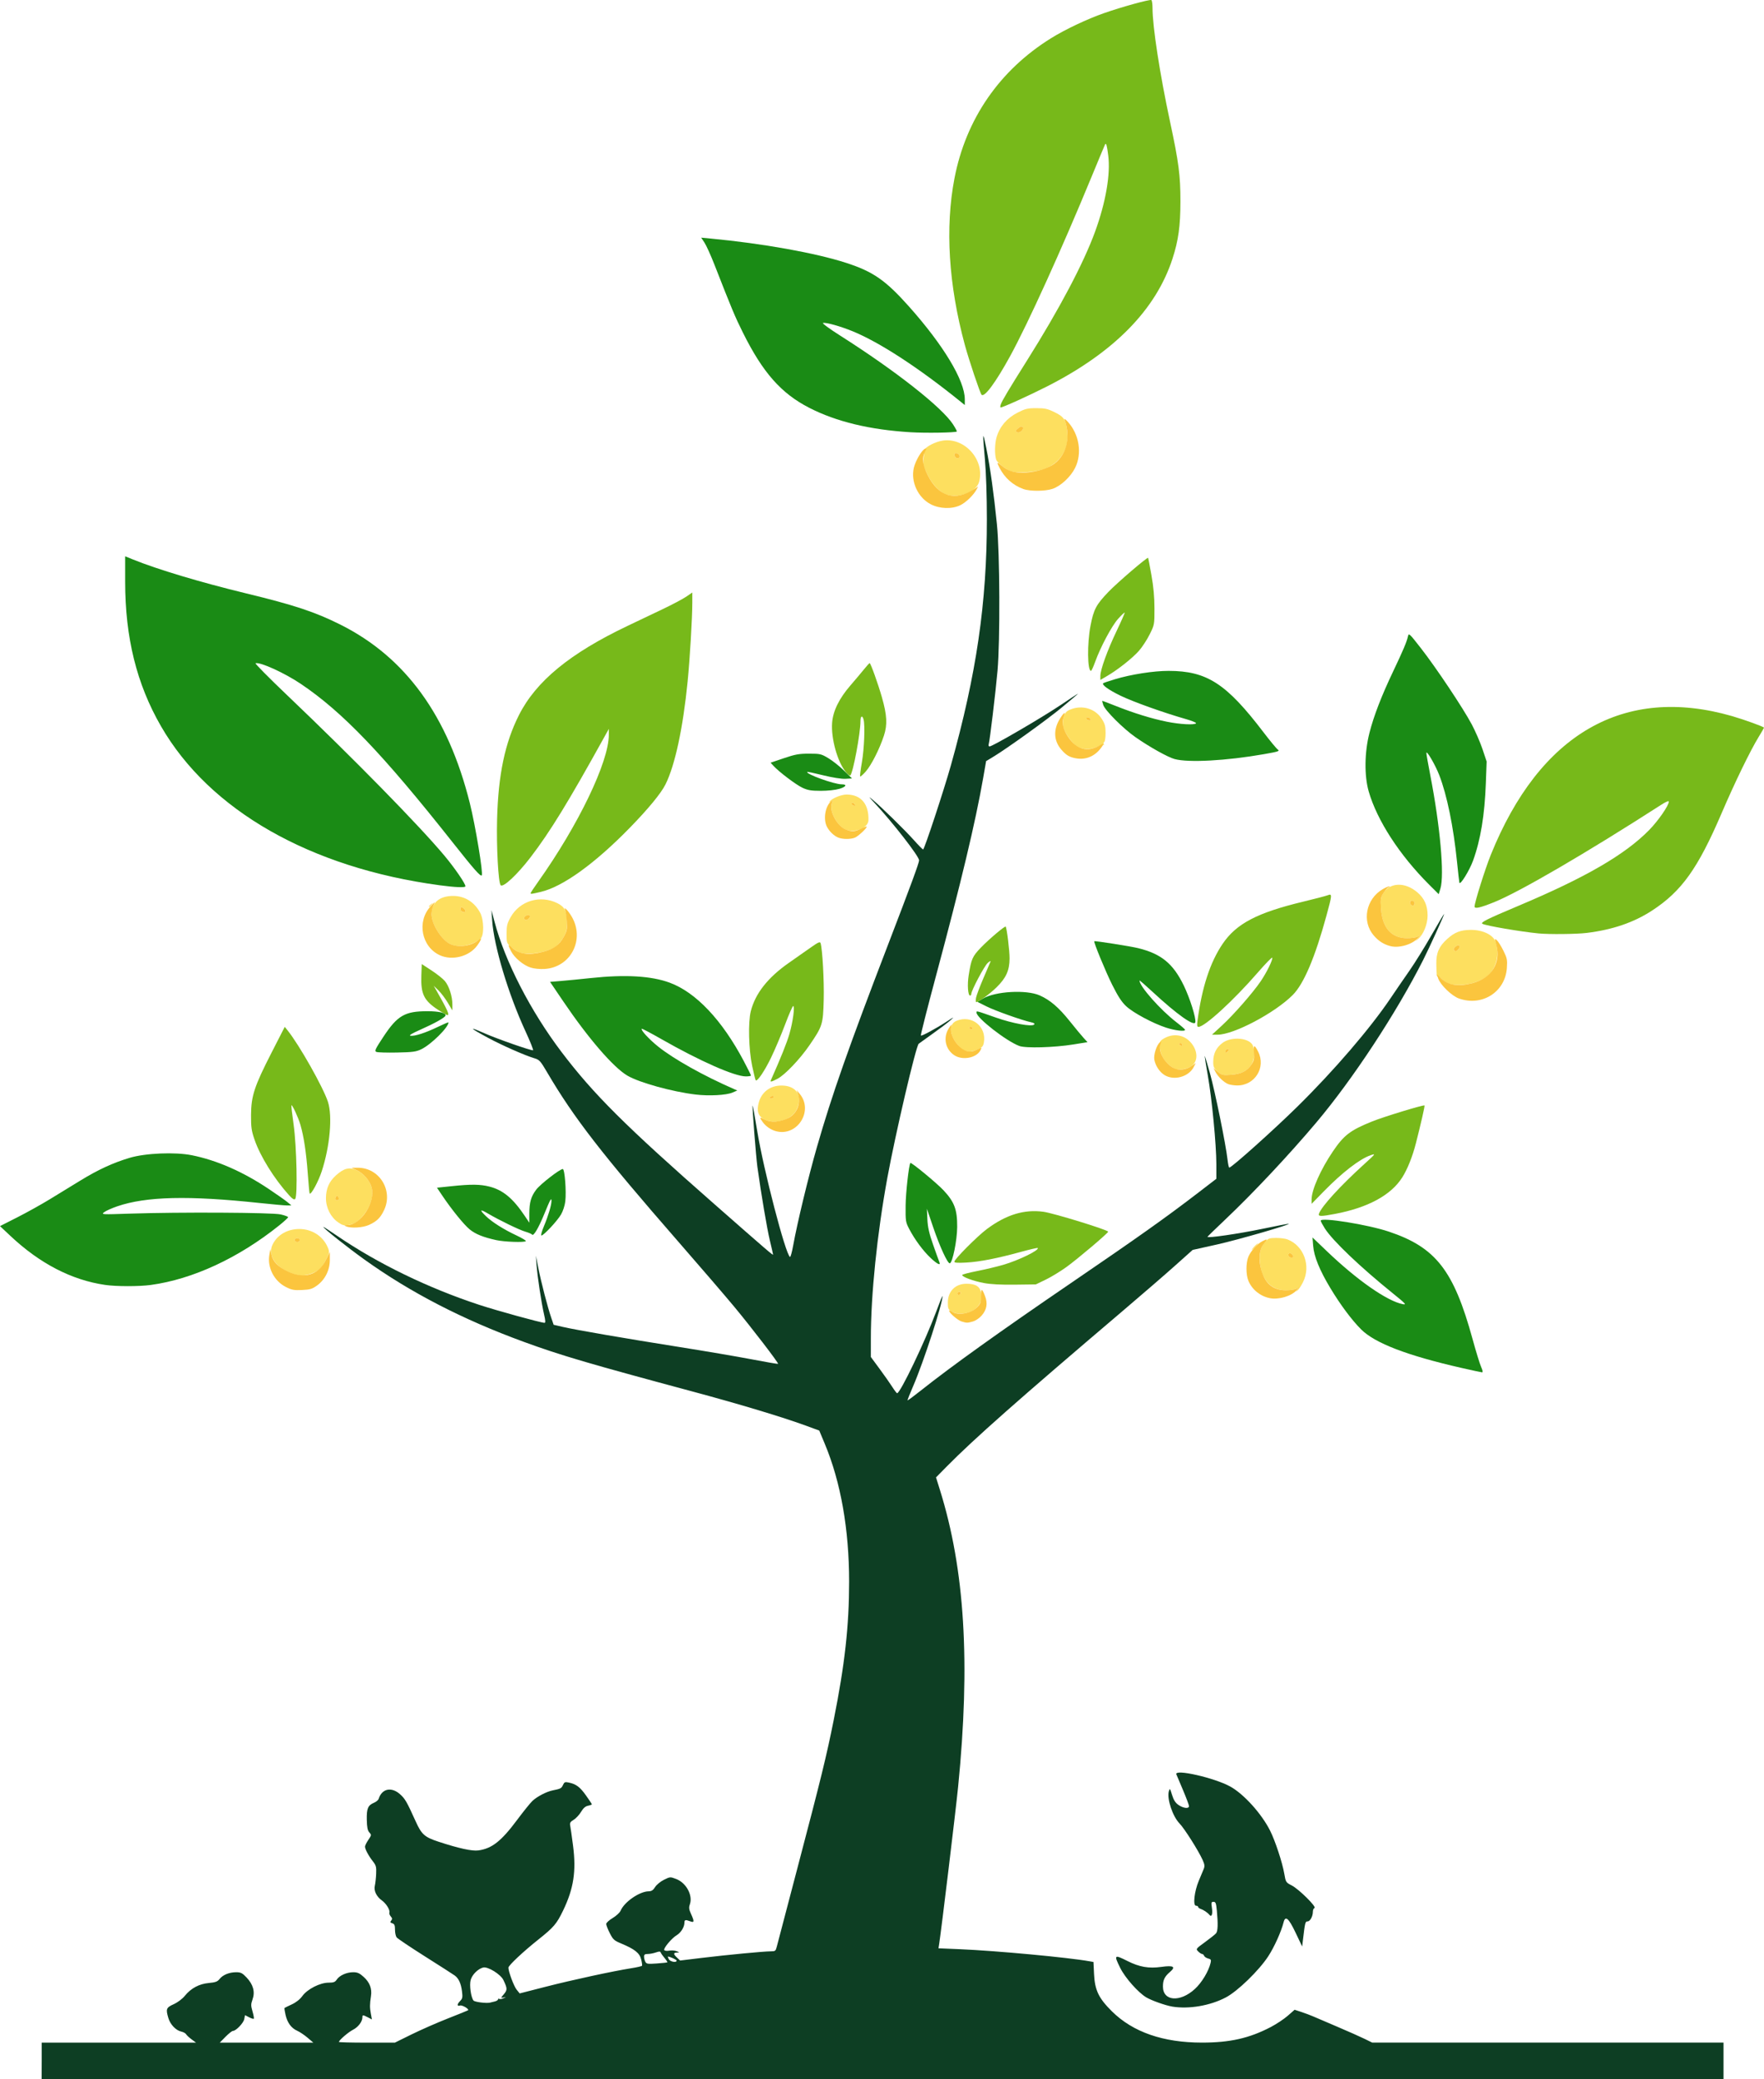 <?xml version="1.0" encoding="UTF-8" standalone="no"?>
<!-- Created with Inkscape (http://www.inkscape.org/) -->
<svg xmlns:inkscape="http://www.inkscape.org/namespaces/inkscape" xmlns:sodipodi="http://sodipodi.sourceforge.net/DTD/sodipodi-0.dtd" xmlns="http://www.w3.org/2000/svg" xmlns:svg="http://www.w3.org/2000/svg" width="357.977mm" height="421.874mm" viewBox="0 0 357.977 421.874" version="1.1" id="svg1" xml:space="preserve" inkscape:version="1.3 (0e150ed6c4, 2023-07-21)" sodipodi:docname="logo_paideia.svg">
  <defs id="defs1"></defs>
  <g inkscape:label="Calque 1" inkscape:groupmode="layer" id="layer1" transform="translate(97.791,411.212)">
    <g id="g35" transform="translate(1109.246,-62.706)">
      <path style="fill:#1a8b15" d="m -910.443,-70.946 c -11.065,-2.523 -17.563,-5.018 -20.378,-7.822 -1.889,-1.882 -4.21,-4.998 -6.249,-8.389 -2.176,-3.618 -3.307,-6.398 -3.479,-8.545 l -0.137,-1.72 2.904,2.778 c 6.175,5.908 12.253,10.148 15.425,10.76 0.812,0.157 0.584,-0.091 -1.984,-2.164 -6.676,-5.386 -12.276,-10.728 -13.848,-13.212 -0.455,-0.72 -0.828,-1.421 -0.828,-1.559 0,-0.749 9.526,0.777 13.817,2.213 9.537,3.191 13.179,7.865 17.003,21.822 0.678,2.474 1.455,5.004 1.728,5.622 0.336,0.763 0.394,1.119 0.179,1.107 -0.174,-0.009 -2.042,-0.411 -4.152,-0.892 z m -275.276,-16.846 c -6.784,-0.989 -13.243,-4.333 -19.205,-9.942 l -2.112,-1.987 3.504,-1.778 c 1.927,-0.978 4.903,-2.633 6.613,-3.679 1.71,-1.045 4.508,-2.757 6.218,-3.804 3.591,-2.199 6.617,-3.592 9.988,-4.598 3.198,-0.954 9.209,-1.204 12.598,-0.524 5.101,1.024 10.389,3.345 15.651,6.869 1.634,1.094 3.329,2.287 3.765,2.651 l 0.794,0.661 -0.84,0.01 c -0.462,0.005 -3.022,-0.224 -5.689,-0.508 -14.334,-1.531 -22.955,-1.326 -28.812,0.683 -1.102,0.378 -2.292,0.911 -2.646,1.184 -0.632,0.489 -0.549,0.494 5.178,0.301 9.982,-0.335 28.886,-0.238 30.625,0.158 0.837,0.19 1.521,0.443 1.521,0.562 0,0.119 -0.804,0.861 -1.786,1.649 -8.263,6.632 -17.541,10.937 -26.081,12.102 -2.39,0.326 -7.013,0.321 -9.285,-0.01 z m 167.547,-5.462 c -1.521,-1.422 -3.234,-3.736 -4.356,-5.887 -0.725,-1.389 -0.758,-1.606 -0.728,-4.762 0.025,-2.611 0.668,-8.328 0.972,-8.632 0.182,-0.182 5.361,4.09 6.725,5.549 2.212,2.364 2.792,3.926 2.768,7.448 -0.018,2.716 -0.945,7.27 -1.498,7.364 -0.443,0.076 -2.036,-3.38 -3.373,-7.317 l -1.274,-3.751 0.095,2.117 c 0.073,1.618 0.345,2.833 1.158,5.159 0.585,1.673 1.153,3.251 1.263,3.506 0.359,0.832 -0.365,0.504 -1.753,-0.794 z m -88.194,-3.634 c -2.638,-0.583 -4.176,-1.205 -5.356,-2.166 -1.158,-0.942 -3.664,-4.032 -5.559,-6.854 l -1.079,-1.607 2.984,-0.311 c 3.977,-0.415 5.806,-0.392 7.698,0.095 2.719,0.699 4.741,2.379 7.109,5.905 l 0.951,1.416 v -1.813 c 0,-2.327 0.342,-3.511 1.409,-4.915 0.845,-1.111 4.777,-4.159 5.378,-4.169 0.396,-0.007 0.75,4.535 0.512,6.562 -0.101,0.859 -0.469,1.989 -0.87,2.673 -0.771,1.315 -3.514,4.254 -3.971,4.254 -0.166,0 0.058,-0.831 0.516,-1.918 0.856,-2.031 1.514,-4.229 1.519,-5.071 0.01,-0.806 -0.236,-0.375 -1.439,2.577 -1.169,2.868 -2.213,4.635 -2.496,4.226 -0.09,-0.13 -0.698,-0.392 -1.352,-0.584 -1.256,-0.367 -5.314,-2.336 -7.624,-3.698 -1.622,-0.956 -1.754,-0.767 -0.382,0.551 1.274,1.223 3.583,2.679 6.201,3.909 1.139,0.536 1.991,1.054 1.893,1.152 -0.301,0.301 -4.363,0.157 -6.043,-0.214 z m 40.481,-29.532 c -4.773,-0.577 -11.377,-2.404 -13.81,-3.821 -2.84,-1.653 -7.918,-7.526 -13.03,-15.07 l -2.689,-3.969 2.197,-0.179 c 1.208,-0.098 3.95,-0.366 6.092,-0.595 6.998,-0.748 12.273,-0.437 16.003,0.943 5.319,1.969 10.611,7.568 15.013,15.886 0.808,1.527 1.469,2.855 1.469,2.951 0,0.097 -0.467,0.176 -1.037,0.176 -2.283,0 -9.344,-3.116 -17.113,-7.551 -2.148,-1.227 -3.956,-2.18 -4.017,-2.119 -0.25,0.25 1.467,2.117 3.311,3.6 3.155,2.538 9.254,5.956 15.417,8.64 l 0.661,0.288 -0.977,0.421 c -1.252,0.539 -4.778,0.727 -7.489,0.399 z m -64.769,-8.648 c -0.418,-0.18 -0.25,-0.544 1.404,-3.049 2.869,-4.344 4.358,-5.209 8.965,-5.209 2.361,0 3.832,0.362 3.653,0.899 -0.137,0.411 -2.195,1.562 -5.105,2.854 -1.747,0.776 -2.389,1.169 -2,1.227 0.848,0.126 3.066,-0.591 5.531,-1.785 1.201,-0.582 2.183,-0.997 2.183,-0.922 0,1.001 -3.522,4.481 -5.509,5.442 -1.055,0.511 -1.732,0.603 -4.934,0.67 -2.042,0.043 -3.925,-0.013 -4.186,-0.126 z m 130.465,-1.206 c -2.647,-0.991 -8.679,-5.69 -8.679,-6.763 0,-0.398 -0.22,-0.454 3.983,1.019 3.338,1.17 7.222,1.88 7.695,1.407 0.198,-0.198 0.019,-0.337 -0.606,-0.473 -1.851,-0.402 -7.311,-2.344 -9.06,-3.223 l -1.824,-0.916 1.095,-0.653 c 2.514,-1.499 8.823,-1.858 11.54,-0.656 2.108,0.932 3.873,2.446 6.098,5.229 1.147,1.434 2.426,2.978 2.844,3.432 l 0.759,0.824 -2.861,0.464 c -3.883,0.63 -9.69,0.794 -10.984,0.31 z m 29.818,-3.709 c -2.69,-0.874 -6.688,-3.015 -8.123,-4.351 -0.918,-0.855 -1.665,-2.001 -2.851,-4.375 -1.337,-2.676 -3.792,-8.646 -3.625,-8.814 0.119,-0.119 7.373,1.024 8.911,1.403 4.685,1.156 7.089,3.126 9.251,7.582 1.248,2.573 2.524,6.633 2.343,7.458 -0.2,0.911 -3.763,-1.619 -8.618,-6.121 -1.492,-1.383 -2.712,-2.442 -2.712,-2.352 0,1.171 4.267,5.989 7.507,8.475 0.948,0.728 1.73,1.412 1.739,1.521 0.03,0.391 -2.003,0.164 -3.821,-0.427 z m 53.34,-29.041 c -5.997,-5.99 -10.56,-13.028 -12.245,-18.885 -0.921,-3.202 -0.862,-7.956 0.15,-11.906 0.887,-3.464 2.439,-7.486 4.816,-12.48 1.998,-4.198 2.754,-5.984 2.994,-7.074 0.164,-0.744 0.246,-0.669 2.627,2.381 3.088,3.956 8.554,12.145 10.316,15.453 0.736,1.382 1.719,3.645 2.183,5.027 l 0.844,2.514 -0.161,4.366 c -0.239,6.513 -1.068,11.536 -2.595,15.743 -0.727,2.001 -2.61,5.051 -2.773,4.492 -0.042,-0.142 -0.26,-2.064 -0.485,-4.271 -0.726,-7.12 -2.033,-13.498 -3.596,-17.55 -0.802,-2.081 -2.613,-5.188 -2.621,-4.498 -0.003,0.218 0.354,2.242 0.792,4.498 2,10.29 2.894,20.257 2.061,22.986 l -0.353,1.158 z m -200.845,0.133 c -26.218,-3.534 -46.646,-15.197 -56.484,-32.247 -4.946,-8.571 -7.28,-17.987 -7.28,-29.364 v -5.127 l 1.537,0.624 c 5.001,2.032 13.746,4.653 23.051,6.909 9.735,2.36 13.962,3.761 19.093,6.329 13.229,6.621 21.849,18.513 26.268,36.24 1.145,4.592 2.749,14.306 2.417,14.637 -0.267,0.267 -1.56,-1.199 -5.909,-6.7 -14.204,-17.963 -22.353,-26.467 -30.814,-32.159 -3.302,-2.222 -8.269,-4.482 -9.181,-4.178 -0.157,0.052 2.665,2.907 6.271,6.345 13.629,12.991 26.881,26.506 32.068,32.706 2.067,2.47 4.254,5.657 4.254,6.199 0,0.307 -2.054,0.224 -5.292,-0.212 z m 73.686,-19.773 c -1.313,-0.613 -4.752,-3.211 -5.88,-4.443 l -0.589,-0.643 2.705,-0.916 c 2.297,-0.778 3.066,-0.916 5.097,-0.916 2.262,0 2.475,0.05 3.937,0.926 0.85,0.509 2.274,1.64 3.165,2.514 l 1.619,1.587 -1.323,0.073 c -0.802,0.044 -2.573,-0.234 -4.497,-0.707 -1.746,-0.429 -3.21,-0.743 -3.255,-0.698 -0.407,0.407 5.439,2.523 6.972,2.523 1.172,0 0.922,0.506 -0.451,0.913 -0.806,0.239 -2.375,0.408 -3.778,0.407 -1.956,-0.002 -2.644,-0.117 -3.722,-0.62 z m 75.538,-5.82 c -1.377,-0.372 -5.071,-2.433 -7.937,-4.429 -2.469,-1.72 -6.159,-5.397 -6.555,-6.533 -0.163,-0.469 -0.246,-0.852 -0.184,-0.852 0.062,0 1.276,0.462 2.698,1.027 3.672,1.459 7.257,2.568 10.331,3.194 2.711,0.553 5.741,0.716 5.984,0.322 0.074,-0.12 -0.841,-0.497 -2.035,-0.838 -4.515,-1.287 -10.733,-3.51 -13.283,-4.748 -2.428,-1.179 -3.854,-2.204 -3.525,-2.533 0.072,-0.072 1.133,-0.434 2.358,-0.803 3.299,-0.995 7.872,-1.708 10.917,-1.703 7.774,0.013 11.71,2.56 19.254,12.458 1.323,1.736 2.632,3.316 2.908,3.509 0.442,0.309 0.096,0.423 -2.873,0.942 -7.614,1.331 -15.238,1.747 -18.059,0.986 z m -53.617,-66.319 c -8.246,-0.499 -15.065,-2.144 -20.553,-4.961 -5.7,-2.925 -9.426,-7.152 -13.467,-15.279 -1.596,-3.209 -2.227,-4.716 -5.762,-13.758 -0.74,-1.892 -1.647,-3.899 -2.017,-4.461 l -0.672,-1.021 1.941,0.183 c 10.518,0.991 21.251,2.917 27.474,4.93 5.478,1.772 7.999,3.523 12.758,8.862 7.01,7.864 11.319,15.029 11.319,18.82 v 1.168 l -0.86,-0.696 c -8.467,-6.854 -16.452,-12.056 -21.938,-14.292 -2.469,-1.006 -5.299,-1.799 -5.964,-1.67 -0.249,0.048 1.216,1.132 3.442,2.546 11.316,7.19 20.728,14.597 22.95,18.06 0.468,0.729 0.806,1.368 0.751,1.419 -0.261,0.242 -6.295,0.339 -9.4,0.151 z" id="path37" sodipodi:nodetypes="sssscsssssssssscsccsssscsccsscssscsccccccccsscccscccsscssscscccssccccscscsccssccssscssscsscssscscssssssssssssscsssscsssssssssssssssssssssscssssscsscsccscsscsccscssscsscssscccscsscssssssssssssssssssssssscsssscsssssss"></path>
      <path style="fill:#fddf5f" d="m -1013.962,-82.408 c -0.638,-0.395 -0.727,-0.615 -0.726,-1.779 0,-2.309 1.508,-3.836 3.782,-3.84 1.859,-0.003 2.743,0.545 2.961,1.833 0.221,1.311 0,2.061 -0.872,2.995 -1.163,1.242 -3.77,1.642 -5.145,0.79 z m 1.852,-3.923 c -0.252,-0.252 -0.758,0.156 -0.57,0.46 0.112,0.181 0.26,0.176 0.45,-0.014 0.156,-0.156 0.21,-0.357 0.12,-0.446 z m 68.329,-0.484 c 0.373,-0.476 0.363,-0.488 -0.181,-0.198 -0.318,0.169 -1.277,0.308 -2.131,0.308 -3.037,0 -4.954,-2.114 -5.292,-5.834 -0.156,-1.72 0.195,-2.974 1.129,-4.035 0.571,-0.649 0.843,-0.742 2.175,-0.748 0.837,-0.003 1.879,0.13 2.315,0.297 3.313,1.265 4.808,5.358 3.163,8.659 -0.371,0.744 -0.877,1.512 -1.124,1.706 -0.413,0.324 -0.418,0.311 -0.053,-0.154 z m -0.794,-6.737 c 0,-0.128 -0.168,-0.372 -0.373,-0.542 -0.415,-0.344 -0.839,0.047 -0.553,0.51 0.202,0.326 0.926,0.351 0.926,0.032 z m -202.305,3.697 c -3.846,-0.971 -6.019,-3.735 -4.831,-6.143 0.971,-1.969 3.016,-3.146 5.449,-3.136 2.553,0.01 4.796,1.47 5.742,3.738 0.389,0.932 0.374,1.022 -0.405,2.581 -0.605,1.211 -1.084,1.778 -1.911,2.262 -1.25,0.733 -2.83,1.005 -4.045,0.699 z m 0.693,-7.036 c 0,-0.22 -0.235,-0.397 -0.529,-0.397 -0.294,0 -0.529,0.176 -0.529,0.397 0,0.22 0.235,0.397 0.529,0.397 0.294,0 0.529,-0.176 0.529,-0.397 z m 193.675,1.323 c 0.342,-0.364 0.681,-0.661 0.754,-0.661 0.073,0 -0.147,0.298 -0.489,0.661 -0.342,0.364 -0.681,0.661 -0.754,0.661 -0.073,0 0.147,-0.298 0.489,-0.661 z m -185.902,-4.915 c -1.519,-1.052 -2.483,-2.964 -2.475,-4.91 0.01,-1.939 0.634,-3.366 2.035,-4.629 1.575,-1.42 2.681,-1.713 4.1,-1.085 1.437,0.636 2.747,2.116 3.13,3.538 0.479,1.78 -0.245,4.034 -1.903,5.922 -0.969,1.104 -1.599,1.478 -2.89,1.716 -0.774,0.143 -1.139,0.042 -1.996,-0.552 z m 0.114,-4.941 c -0.107,-0.558 -0.577,-0.523 -0.697,0.052 -0.05,0.24 0.096,0.411 0.35,0.411 0.273,0 0.402,-0.173 0.346,-0.463 z m 86.397,-15.94 c -1.277,-0.651 -1.625,-1.682 -1.155,-3.425 0.577,-2.144 2.329,-3.456 4.617,-3.456 3.074,0 4.395,2.138 3.044,4.928 -0.988,2.041 -4.351,3.051 -6.506,1.953 z m 1.891,-4.499 c 0.09,-0.146 -0.015,-0.265 -0.233,-0.265 -0.218,0 -0.47,0.119 -0.56,0.265 -0.09,0.146 0.015,0.265 0.233,0.265 0.218,0 0.47,-0.119 0.56,-0.265 z m 90.065,-5.238 c -0.798,-0.713 -0.898,-0.951 -0.879,-2.083 0.026,-1.579 0.614,-2.749 1.857,-3.697 1.833,-1.398 5.576,-1.053 6.194,0.571 0.458,1.206 0.313,2.886 -0.333,3.845 -0.876,1.3 -2.081,1.893 -4.147,2.041 -1.703,0.122 -1.833,0.089 -2.691,-0.677 z m 2.142,-4.155 c 0.27,-0.325 0.252,-0.397 -0.1,-0.397 -0.236,0 -0.429,0.179 -0.429,0.397 0,0.218 0.045,0.397 0.1,0.397 0.055,0 0.248,-0.179 0.429,-0.397 z m -10.98,3.544 c -1.74,-1.01 -2.773,-2.575 -2.878,-4.361 -0.063,-1.069 0.008,-1.229 0.743,-1.675 1.846,-1.12 3.987,-0.877 5.395,0.612 1.592,1.683 1.713,3.926 0.268,4.955 -0.933,0.664 -2.77,0.909 -3.527,0.469 z m 1.596,-4.986 c -0.097,-0.158 -0.301,-0.21 -0.452,-0.117 -0.178,0.11 -0.151,0.246 0.077,0.387 0.425,0.262 0.618,0.123 0.375,-0.27 z m -44.222,1.315 c -0.79,-0.319 -2.187,-2.092 -2.478,-3.146 -0.396,-1.431 -0.066,-2.419 0.949,-2.843 3.101,-1.296 6.173,1.168 5.557,4.456 -0.132,0.701 -0.372,0.964 -1.224,1.332 -1.147,0.497 -1.931,0.553 -2.804,0.2 z m 1.748,-4.504 c 0,-0.146 -0.186,-0.265 -0.412,-0.265 -0.227,0 -0.339,0.119 -0.249,0.265 0.09,0.146 0.276,0.265 0.412,0.265 0.137,0 0.249,-0.119 0.249,-0.265 z m 96.733,-9.006 c -0.421,-0.126 -1.084,-0.534 -1.474,-0.907 -0.389,-0.373 -0.769,-0.617 -0.843,-0.542 -0.201,0.201 -0.29,-0.564 -0.311,-2.642 -0.022,-2.216 0.545,-3.498 2.213,-5.005 1.509,-1.363 2.713,-1.828 4.771,-1.84 2.431,-0.015 4.563,1.01 5.045,2.425 0.918,2.697 0.054,5.772 -2.024,7.202 -1.929,1.327 -5.312,1.928 -7.376,1.31 z m 1.938,-7.099 c 0.146,-0.272 0.194,-0.565 0.107,-0.652 -0.255,-0.255 -1.147,0.336 -1.147,0.759 0,0.554 0.726,0.479 1.04,-0.107 z m -190.779,0.681 c -0.382,-0.175 -1.093,-0.661 -1.58,-1.079 -0.851,-0.73 -0.885,-0.834 -0.885,-2.653 0,-1.619 0.117,-2.103 0.809,-3.341 1.875,-3.357 6.019,-4.597 9.524,-2.849 1.48,0.738 1.906,1.631 1.933,4.047 0.014,1.294 -0.127,1.839 -0.763,2.948 -0.429,0.748 -1.179,1.607 -1.666,1.908 -1.903,1.176 -5.841,1.72 -7.371,1.018 z m 2.13,-6.91 c 0.189,-0.228 0.211,-0.434 0.056,-0.53 -0.38,-0.235 -1.095,0.114 -1.095,0.535 0,0.478 0.641,0.475 1.039,-0.005 z m -15.993,5.296 c -1.713,-0.746 -3.824,-4.075 -3.829,-6.038 -0.01,-2.408 1.646,-3.792 4.479,-3.752 2.302,0.033 4.247,1.264 5.39,3.412 0.793,1.491 0.823,4.681 0.05,5.286 -1.83,1.432 -4.295,1.874 -6.09,1.092 z m 3.048,-6.743 c 0,-0.334 -0.777,-0.931 -0.965,-0.743 -0.271,0.271 0.133,0.975 0.56,0.975 0.223,0 0.405,-0.104 0.405,-0.232 z m 193.278,5.552 0.529,-0.634 -0.578,0.303 c -0.318,0.167 -1.277,0.303 -2.131,0.303 -3.214,0 -5.078,-2.148 -5.308,-6.114 -0.103,-1.782 -0.042,-2.176 0.469,-3.002 1.381,-2.234 4.434,-2.315 6.925,-0.183 1.429,1.223 2.066,2.661 2.073,4.683 0.006,1.763 -0.837,3.864 -1.918,4.779 l -0.589,0.499 z m -0.661,-7.023 c 0,-0.461 -0.434,-0.767 -0.782,-0.552 -0.352,0.218 -0.035,0.933 0.414,0.933 0.203,0 0.369,-0.172 0.369,-0.381 z m -200.025,0.546 c 0,-0.055 0.208,-0.263 0.463,-0.463 0.42,-0.329 0.429,-0.32 0.1,0.1 -0.346,0.441 -0.563,0.581 -0.563,0.363 z m 84.484,-15.62 c -1.722,-0.777 -3.288,-3.842 -2.723,-5.328 0.254,-0.669 0.24,-0.697 -0.18,-0.357 -0.309,0.251 -0.391,0.262 -0.255,0.036 0.369,-0.614 2.334,-1.429 3.439,-1.428 2.921,0.004 4.544,1.928 4.428,5.246 -0.054,1.552 -2.887,2.653 -4.71,1.83 z m 1.823,-5.235 c -0.17,-0.17 -0.397,-0.221 -0.504,-0.114 -0.107,0.107 -0.024,0.301 0.186,0.431 0.494,0.305 0.717,0.082 0.318,-0.318 z m 45.164,-11.662 c -1.124,-0.753 -2.545,-2.836 -2.776,-4.069 -0.101,-0.539 -0.033,-1.366 0.161,-1.954 0.266,-0.807 0.551,-1.106 1.362,-1.43 2.382,-0.953 5.018,-0.151 6.337,1.928 0.632,0.996 0.764,1.49 0.764,2.857 0,0.909 -0.121,1.727 -0.269,1.819 -0.148,0.091 -0.188,0.307 -0.09,0.479 0.099,0.172 0.086,0.228 -0.028,0.125 -0.114,-0.103 -0.664,0.046 -1.223,0.331 -1.388,0.708 -3.106,0.674 -4.238,-0.085 z m 2.675,-5.612 c -0.18,-0.217 -0.434,-0.328 -0.566,-0.246 -0.338,0.209 -0.015,0.64 0.479,0.64 0.336,0 0.353,-0.074 0.087,-0.394 z m -28.985,-45.396 c -1.404,-0.408 -2.95,-1.991 -3.979,-4.075 -0.84,-1.699 -0.942,-2.109 -0.802,-3.227 0.088,-0.704 0.186,-1.5 0.217,-1.768 0.073,-0.618 2.21,-1.72 3.742,-1.93 4.48,-0.614 8.523,4.035 7.31,8.403 -0.549,1.977 -3.944,3.335 -6.488,2.596 z m 2.524,-7.796 c 0,-0.422 -0.703,-0.832 -0.97,-0.565 -0.085,0.085 -0.083,0.337 0,0.562 0.203,0.529 0.967,0.531 0.967,0.003 z m 10.187,2.959 c -1.032,-0.482 -2.614,-1.796 -2.763,-2.295 -0.328,-1.099 -0.286,-3.278 0.087,-4.542 0.639,-2.166 2.104,-3.885 4.239,-4.974 1.601,-0.816 2.042,-0.923 3.839,-0.923 1.749,0 2.269,0.117 3.746,0.845 1.912,0.941 2.275,1.532 2.544,4.137 0.338,3.277 -1.439,6.118 -4.575,7.311 -1.977,0.753 -5.927,0.997 -7.119,0.441 z m 2.612,-8.912 c -0.194,-0.194 -0.47,-0.117 -0.916,0.256 -0.542,0.455 -0.578,0.573 -0.241,0.796 0.52,0.343 1.584,-0.625 1.157,-1.052 z" id="path53" sodipodi:nodetypes="ccccccsssssssssssssssssssssscsscssssssssssssccccccscscsssscssscssscsssssssssssssscsssssssssscssssscsssssssssssssssscscscccsccsccccsscccscssccssssscsccsssscccccssscccsssccsssssssssssssssssssccscsccccccscsssssccssss"></path>
      <path style="fill:#fbc53e" d="m -1011.886,-80.366 c -0.77,-0.23 -2.538,-1.744 -2.538,-2.173 0,-0.125 0.265,-0.042 0.588,0.184 1.206,0.845 3.884,0.359 5.115,-0.927 0.67,-0.699 0.777,-1.012 0.765,-2.234 -0.016,-1.648 0.191,-1.65 0.818,-0.008 0.576,1.508 0.352,2.771 -0.707,3.977 -0.446,0.508 -1.234,1.034 -1.773,1.183 -1.113,0.309 -1.226,0.309 -2.268,-0.003 z m 62.549,-4.735 c -1.955,-0.393 -3.604,-1.724 -4.352,-3.513 -0.527,-1.261 -0.527,-3.65 -6.2e-4,-4.912 0.472,-1.131 1.777,-2.578 2.818,-3.123 1.052,-0.551 1.129,-0.465 0.378,0.427 -1.207,1.434 -1.258,4.01 -0.133,6.627 0.822,1.91 2.359,2.89 4.533,2.89 0.854,0 1.813,-0.136 2.131,-0.303 l 0.578,-0.303 -0.529,0.606 c -1.039,1.19 -3.646,1.961 -5.424,1.604 z m -63.342,-0.769 c -0.092,-0.148 -0.038,-0.349 0.12,-0.446 0.407,-0.251 0.669,0.093 0.33,0.433 -0.19,0.19 -0.338,0.195 -0.45,0.014 z m -136.358,-1.506 c -2.346,-1.187 -3.763,-3.916 -3.349,-6.454 l 0.197,-1.209 0.237,1.119 c 0.296,1.398 1.331,2.459 3.319,3.402 3.325,1.578 6.203,0.715 7.716,-2.313 l 0.815,-1.631 v 1.6 c 0,2.069 -0.978,4.021 -2.6,5.191 -0.982,0.709 -1.415,0.839 -3.043,0.914 -1.634,0.075 -2.091,-0.01 -3.292,-0.618 z m 203.536,-6.209 c -0.286,-0.463 0.138,-0.854 0.553,-0.51 0.205,0.17 0.373,0.414 0.373,0.542 0,0.319 -0.725,0.294 -0.926,-0.032 z m -201.745,-3.307 c 0,-0.22 0.235,-0.397 0.529,-0.397 0.294,0 0.529,0.176 0.529,0.397 0,0.22 -0.235,0.397 -0.529,0.397 -0.294,0 -0.529,-0.176 -0.529,-0.397 z m 10.451,-2.778 c -0.466,-0.2 -0.441,-0.23 0.211,-0.246 2.808,-0.07 5.769,-4.642 4.958,-7.654 -0.374,-1.39 -1.675,-2.888 -3.05,-3.513 l -1.061,-0.482 h 1.323 c 4.361,0 7.208,4.593 5.324,8.587 -0.743,1.576 -1.475,2.295 -3.075,3.02 -1.244,0.564 -3.64,0.712 -4.63,0.287 z m -2.202,-5.703 c 0.12,-0.575 0.589,-0.61 0.697,-0.052 0.056,0.29 -0.074,0.463 -0.346,0.463 -0.254,0 -0.4,-0.171 -0.35,-0.411 z m 89.509,-13.585 c -1.072,-0.268 -2.144,-0.996 -2.779,-1.889 -0.721,-1.013 -0.667,-1.067 0.47,-0.473 1.209,0.632 2.996,0.511 4.711,-0.319 1.782,-0.863 2.647,-3.032 1.969,-4.937 l -0.265,-0.745 0.642,0.773 c 2.833,3.411 -0.452,8.662 -4.747,7.588 z m -1.317,-6.906 c 0.09,-0.146 0.342,-0.265 0.56,-0.265 0.218,0 0.323,0.119 0.233,0.265 -0.09,0.146 -0.342,0.265 -0.56,0.265 -0.218,0 -0.323,-0.119 -0.233,-0.265 z m 93.001,-2.678 c -0.867,-0.345 -2.061,-1.491 -2.571,-2.467 l -0.407,-0.779 0.885,0.745 c 0.823,0.693 1.009,0.736 2.658,0.618 2.058,-0.147 3.253,-0.742 4.153,-2.067 0.515,-0.757 0.602,-1.167 0.514,-2.418 -0.117,-1.679 0.081,-1.727 0.856,-0.207 1.637,3.209 -0.681,6.908 -4.295,6.855 -0.623,-0.009 -1.431,-0.135 -1.794,-0.28 z m -12.901,-1.819 c -1,-0.61 -1.844,-1.877 -2.079,-3.122 -0.181,-0.958 0.455,-2.968 1.111,-3.513 0.337,-0.28 0.355,-0.23 0.133,0.354 -0.539,1.418 0.843,3.904 2.705,4.867 1.016,0.525 2.529,0.338 3.635,-0.449 l 0.832,-0.592 -0.425,0.822 c -1.029,1.991 -3.986,2.807 -5.912,1.633 z m -42.689,-4.042 c -1.847,-1.234 -2.304,-3.657 -1.044,-5.538 0.536,-0.8 0.572,-0.817 0.438,-0.195 -0.231,1.07 0.293,2.478 1.365,3.671 1.182,1.316 2.446,1.641 3.784,0.974 1.089,-0.543 1.119,-0.539 0.769,0.116 -0.832,1.555 -3.663,2.074 -5.311,0.973 z m 55.06,-0.855 c 0,-0.218 0.193,-0.397 0.429,-0.397 0.352,0 0.37,0.072 0.1,0.397 -0.181,0.218 -0.374,0.397 -0.429,0.397 -0.055,0 -0.1,-0.179 -0.1,-0.397 z m -9.23,-1.172 c -0.227,-0.141 -0.255,-0.277 -0.077,-0.387 0.151,-0.093 0.354,-0.041 0.452,0.117 0.243,0.393 0.05,0.532 -0.375,0.27 z m -42.76,-3.458 c -0.09,-0.146 0.022,-0.265 0.249,-0.265 0.227,0 0.412,0.119 0.412,0.265 0,0.146 -0.112,0.265 -0.249,0.265 -0.137,0 -0.323,-0.119 -0.412,-0.265 z m 99.358,-6.016 c -1.429,-0.504 -3.744,-2.727 -4.198,-4.031 l -0.32,-0.918 0.884,0.856 c 1.457,1.412 3.5,1.725 6.372,0.978 3.872,-1.009 5.815,-4.114 4.846,-7.744 -0.364,-1.363 -0.361,-1.386 0.126,-0.945 0.274,0.248 0.869,1.204 1.322,2.123 0.745,1.513 0.81,1.846 0.692,3.505 -0.348,4.867 -5.021,7.836 -9.722,6.176 z m -188.399,-6.281 c -1.488,-0.479 -3.283,-1.984 -3.97,-3.332 -0.701,-1.375 -0.655,-1.533 0.208,-0.71 1.398,1.334 3.387,1.602 6.294,0.848 2.156,-0.558 3.3,-1.382 4.189,-3.016 0.668,-1.227 0.739,-1.582 0.632,-3.146 -0.066,-0.97 -0.22,-2.002 -0.343,-2.293 -0.382,-0.908 0.602,0.053 1.332,1.302 2.73,4.668 -0.192,10.315 -5.501,10.633 -0.985,0.059 -2.124,-0.056 -2.842,-0.287 z m -18.395,-2.49 c -3.746,-1.701 -4.738,-6.849 -1.91,-9.906 0.983,-1.063 1.006,-1.073 0.614,-0.258 -0.225,0.466 -0.407,1.299 -0.406,1.852 0.01,2.024 2.126,5.336 3.887,6.072 1.762,0.736 4.286,0.335 5.701,-0.906 0.722,-0.633 0.545,-0.011 -0.339,1.192 -1.622,2.206 -5.042,3.091 -7.547,1.954 z m 205.728,-1.211 c 0,-0.423 0.892,-1.014 1.147,-0.759 0.255,0.255 -0.336,1.147 -0.759,1.147 -0.213,0 -0.388,-0.174 -0.388,-0.388 z m -12.832,-0.644 c -1.356,-0.347 -2.423,-1.028 -3.402,-2.171 -2.453,-2.865 -1.577,-7.392 1.815,-9.38 0.668,-0.391 1.288,-0.637 1.378,-0.547 0.09,0.09 0.027,0.164 -0.14,0.164 -0.168,0 -0.62,0.476 -1.004,1.057 -0.642,0.97 -0.689,1.226 -0.579,3.128 0.231,3.988 2.089,6.134 5.309,6.134 0.854,0 1.813,-0.136 2.131,-0.303 l 0.578,-0.303 -0.529,0.596 c -1.148,1.293 -3.811,2.072 -5.556,1.625 z m -175.816,-5.687 c 0,-0.42 0.715,-0.77 1.095,-0.535 0.328,0.202 -0.239,0.903 -0.731,0.903 -0.201,0 -0.364,-0.166 -0.364,-0.369 z m -12.873,-1.627 c -0.086,-0.225 -0.085,-0.48 0,-0.567 0.189,-0.188 0.965,0.409 0.965,0.743 0,0.399 -0.802,0.253 -0.967,-0.176 z m 192.698,-1.303 c -0.17,-0.442 0.225,-0.783 0.622,-0.538 0.396,0.244 0.319,0.926 -0.104,0.926 -0.203,0 -0.436,-0.175 -0.518,-0.388 z m -116.06,-13.403 c -0.872,-0.348 -1.807,-1.239 -2.305,-2.196 -0.791,-1.521 -0.36,-4.176 0.84,-5.172 0.379,-0.314 0.394,-0.275 0.146,0.376 -0.578,1.519 1.027,4.593 2.781,5.326 1.216,0.508 1.938,0.474 3.159,-0.149 0.567,-0.289 1.073,-0.482 1.127,-0.429 0.2,0.2 -1.721,2.003 -2.414,2.266 -0.893,0.34 -2.454,0.329 -3.335,-0.022 z m 2.91,-6.582 c -0.21,-0.13 -0.294,-0.324 -0.186,-0.431 0.107,-0.107 0.334,-0.056 0.504,0.114 0.4,0.4 0.177,0.623 -0.318,0.318 z m 45.244,-9.517 c -1.266,-0.239 -1.902,-0.62 -2.863,-1.714 -1.601,-1.823 -1.701,-4.13 -0.279,-6.374 0.863,-1.361 1.184,-1.46 0.717,-0.222 -0.414,1.096 -0.097,2.476 0.912,3.978 1.685,2.507 3.886,3.15 6.218,1.816 0.624,-0.357 1.051,-0.504 0.949,-0.328 -1.298,2.249 -3.345,3.278 -5.655,2.842 z m 2.26,-7.927 c -0.265,-0.429 0.311,-0.559 0.653,-0.148 0.266,0.32 0.25,0.394 -0.087,0.394 -0.228,0 -0.482,-0.111 -0.566,-0.246 z m -31.665,-43.618 c -2.597,-1.349 -4.091,-4.598 -3.414,-7.422 0.344,-1.435 1.62,-3.597 2.271,-3.847 0.343,-0.131 0.342,-0.053 -0.01,0.623 -0.654,1.264 -0.494,2.656 0.54,4.724 2.196,4.39 5.56,5.389 9.484,2.816 l 0.767,-0.503 -0.326,0.609 c -0.609,1.138 -2.164,2.646 -3.293,3.192 -1.719,0.832 -4.201,0.753 -6.021,-0.193 z m 18.787,-3.093 c -2.122,-0.781 -3.767,-2.245 -4.821,-4.293 -0.62,-1.204 -0.55,-1.281 0.424,-0.46 1.265,1.066 2.361,1.439 4.235,1.439 2.047,0 4.446,-0.598 5.962,-1.487 2.86,-1.676 3.944,-5.538 2.59,-9.229 -0.124,-0.339 0.109,-0.197 0.65,0.397 2.316,2.542 2.932,6.379 1.495,9.316 -0.9,1.839 -2.907,3.711 -4.596,4.286 -1.489,0.507 -4.599,0.524 -5.939,0.031 z m -13.897,-6.632 c -0.086,-0.225 -0.088,-0.477 0,-0.562 0.267,-0.267 0.97,0.143 0.97,0.565 0,0.528 -0.764,0.526 -0.967,-0.003 z m 12.609,-4.897 c -0.338,-0.222 -0.302,-0.341 0.241,-0.796 0.446,-0.374 0.721,-0.451 0.916,-0.256 0.427,0.427 -0.636,1.395 -1.157,1.052 z" id="path51" sodipodi:nodetypes="sscsccsssssssssssscssscssscccccscssscsssssssssssscscsscsscssssccsscsscscscsscssssscssssssscsssscsscsssssssscsscssscsscssssssssssscccccsssscsscsssssssssssssscssscssccsccssssscsssscsssscsssssssssssssscsscsscssccsssssssssssccsccssss"></path>
      <path style="fill:#77b91a" d="m -1007.384,-88.175 c -2.123,-0.397 -4.397,-1.237 -4.393,-1.624 10e-4,-0.117 1.341,-0.475 2.977,-0.795 1.636,-0.32 4.046,-0.893 5.356,-1.273 3.118,-0.904 7.406,-2.998 6.991,-3.413 -0.063,-0.063 -1.583,0.288 -3.378,0.78 -4.863,1.332 -8.352,2.016 -11.087,2.172 -1.784,0.102 -2.447,0.055 -2.447,-0.173 0,-0.502 4.705,-5.223 6.621,-6.644 3.921,-2.907 7.537,-4.01 11.443,-3.49 2.028,0.27 13.129,3.684 13.148,4.044 0.015,0.275 -6.235,5.566 -8.495,7.192 -1.217,0.875 -3.105,2.022 -4.197,2.548 l -1.984,0.956 -4.233,0.055 c -2.832,0.037 -4.924,-0.074 -6.321,-0.335 z m 68.015,-14.075 c 0.519,-1.477 4.319,-5.633 9.213,-10.075 2.299,-2.087 2.343,-2.149 1.287,-1.787 -2.231,0.764 -5.751,3.478 -9.555,7.37 l -2.447,2.503 v -0.899 c 0,-1.924 1.833,-6.058 4.31,-9.72 2.25,-3.327 3.53,-4.305 7.993,-6.107 2.338,-0.944 10.438,-3.412 10.615,-3.235 0.09,0.09 -0.731,3.687 -1.753,7.687 -0.687,2.69 -1.719,5.265 -2.772,6.923 -2.281,3.59 -6.95,6.124 -13.613,7.388 -2.92,0.554 -3.486,0.546 -3.278,-0.047 z m -208.992,-3.721 c -3.029,-3.352 -5.853,-7.893 -7.016,-11.279 -0.633,-1.843 -0.73,-2.523 -0.714,-5.041 0.023,-3.841 0.672,-5.811 4.165,-12.635 l 2.675,-5.227 0.585,0.729 c 2.388,2.979 7.215,11.527 8.18,14.487 0.95,2.912 0.402,9.034 -1.262,14.101 -0.689,2.098 -2.159,4.804 -2.45,4.511 -0.05,-0.05 -0.223,-1.895 -0.385,-4.1 -0.314,-4.264 -0.802,-7.489 -1.491,-9.86 -0.425,-1.462 -1.655,-4.123 -1.826,-3.951 -0.051,0.051 0.152,1.819 0.449,3.929 0.62,4.396 0.832,14.559 0.315,15.078 -0.21,0.211 -0.546,0.007 -1.222,-0.742 z m 97.778,-23.398 c 2.035,-4.577 3.217,-7.527 3.743,-9.34 0.708,-2.442 1.146,-5.678 0.767,-5.669 -0.129,0.003 -0.872,1.7 -1.65,3.77 -0.778,2.07 -2.049,5.074 -2.823,6.675 -1.321,2.732 -2.81,4.934 -3.127,4.626 -0.077,-0.075 -0.403,-1.385 -0.724,-2.91 -0.708,-3.366 -0.844,-8.855 -0.275,-11.108 0.909,-3.604 3.459,-6.839 7.744,-9.828 1.327,-0.925 3.283,-2.298 4.349,-3.051 1.598,-1.13 1.96,-1.292 2.069,-0.926 0.379,1.269 0.734,7.675 0.635,11.469 -0.131,5.013 -0.242,5.37 -2.88,9.222 -1.961,2.863 -5.027,6.072 -6.538,6.843 -1.264,0.645 -1.493,0.685 -1.29,0.228 z m 91.529,-11.06 c 2.377,-2.19 6.272,-6.638 7.856,-8.97 1.229,-1.81 2.481,-4.366 2.342,-4.783 -0.049,-0.147 -1.372,1.212 -2.941,3.019 -4.908,5.654 -10.758,11.013 -12.023,11.013 -0.286,0 -0.331,-0.28 -0.201,-1.257 0.899,-6.777 2.563,-11.856 5.111,-15.608 2.773,-4.083 7,-6.294 16.318,-8.535 2.328,-0.56 4.561,-1.143 4.961,-1.296 0.964,-0.368 0.956,-0.196 -0.21,4.077 -2.323,8.518 -4.606,13.899 -6.855,16.153 -3.655,3.663 -11.973,8.054 -15.257,8.054 h -1.127 z m -158.985,-3.115 c -2.965,-1.917 -3.626,-3.244 -3.493,-7.013 l 0.083,-2.337 1.988,1.299 c 1.094,0.714 2.311,1.682 2.705,2.151 0.854,1.015 1.524,3.109 1.524,4.762 v 1.193 l -0.94,-1.572 c -0.517,-0.865 -1.369,-1.989 -1.893,-2.498 l -0.953,-0.926 0.603,1.058 c 2.169,3.809 2.653,4.895 2.184,4.895 -0.133,0 -0.946,-0.456 -1.808,-1.012 z m 109.072,-2.493 c 0.085,-0.473 0.743,-2.229 1.463,-3.903 0.72,-1.673 1.381,-3.221 1.47,-3.44 0.088,-0.218 -0.167,-0.099 -0.567,0.265 -0.699,0.635 -3.325,5.596 -3.325,6.282 0,0.183 -0.112,0.333 -0.248,0.333 -0.437,0 -0.591,-2.19 -0.287,-4.101 0.529,-3.331 0.748,-3.828 2.476,-5.631 1.602,-1.671 4.89,-4.451 5.036,-4.257 0.237,0.314 0.796,4.883 0.789,6.448 -0.011,2.44 -0.703,3.973 -2.65,5.874 -1.406,1.372 -3.626,2.99 -4.104,2.99 -0.113,0 -0.137,-0.387 -0.052,-0.86 z m 114.133,-13.074 c -3.652,-0.357 -10.622,-1.551 -11.359,-1.946 -0.496,-0.266 0.821,-0.924 7.39,-3.692 13.563,-5.715 21.581,-10.37 26.458,-15.361 1.851,-1.895 3.969,-4.962 3.969,-5.75 0,-0.21 -0.595,0.038 -1.521,0.634 -15.253,9.815 -28.812,17.718 -33.94,19.781 -2.852,1.147 -3.962,1.394 -3.962,0.881 0,-0.803 2.136,-7.612 3.275,-10.438 9.928,-24.645 27.066,-34.513 48.981,-28.203 2.461,0.709 6.482,2.167 6.482,2.351 0,0.058 -0.478,0.885 -1.062,1.84 -1.738,2.84 -4.842,9.227 -7.543,15.521 -4.816,11.224 -8.108,15.831 -14.11,19.745 -3.711,2.421 -8.007,3.89 -13.262,4.537 -2.074,0.255 -7.633,0.312 -9.797,0.101 z m -204.523,-8.177 c 0,-0.083 0.692,-1.125 1.537,-2.315 8.182,-11.525 14.342,-24.339 14.332,-29.814 v -1.191 l -0.878,1.587 c -7.317,13.225 -11.029,19.278 -15.01,24.474 -2.676,3.493 -5.551,6.182 -6.058,5.663 -0.478,-0.49 -0.874,-7.82 -0.725,-13.423 0.24,-9.023 1.592,-15.469 4.423,-21.083 3.481,-6.904 10.35,-12.545 22.081,-18.133 1.898,-0.904 5.077,-2.419 7.064,-3.366 1.987,-0.947 4.16,-2.098 4.829,-2.558 l 1.215,-0.836 -10e-5,2.063 c -3e-4,3.108 -0.486,11.332 -0.943,15.954 -0.938,9.493 -2.567,17.062 -4.505,20.936 -0.901,1.801 -3.484,4.939 -7.217,8.768 -7.1,7.282 -13.598,11.967 -18.056,13.018 -1.892,0.446 -2.087,0.47 -2.087,0.256 z m 63.913,-24.637 c -1.671,-2.095 -2.956,-6.747 -2.731,-9.889 0.173,-2.421 1.419,-4.962 3.755,-7.657 0.946,-1.091 2.171,-2.545 2.722,-3.23 0.551,-0.685 1.065,-1.251 1.141,-1.257 0.199,-0.016 1.711,4.197 2.501,6.968 1.023,3.591 1.124,5.527 0.404,7.732 -0.888,2.72 -2.567,6.031 -3.705,7.309 -0.554,0.622 -1.062,1.071 -1.129,0.998 -0.067,-0.073 0.095,-1.382 0.361,-2.91 0.471,-2.708 0.655,-7.471 0.335,-8.665 -0.243,-0.907 -0.627,-0.71 -0.627,0.322 0,2.471 -1.493,10.471 -2.06,11.038 -0.11,0.11 -0.545,-0.231 -0.967,-0.76 z m 51.71,-19.432 c 0,-1.27 1.41,-5.171 3.303,-9.135 0.95,-1.989 1.682,-3.662 1.627,-3.717 -0.055,-0.055 -0.653,0.515 -1.328,1.266 -1.295,1.44 -3.603,5.77 -4.678,8.775 -0.351,0.982 -0.727,1.786 -0.835,1.786 -0.724,0 -0.783,-5.557 -0.096,-9.128 0.645,-3.354 1.136,-4.286 3.638,-6.896 1.801,-1.879 7.886,-7.095 8.063,-6.912 0.026,0.027 0.325,1.597 0.663,3.489 0.426,2.383 0.617,4.46 0.619,6.761 0.003,3.302 -0.002,3.332 -0.976,5.292 -0.539,1.084 -1.516,2.579 -2.171,3.322 -1.31,1.487 -4.28,3.839 -6.441,5.1 l -1.389,0.811 z m -20.225,-55.048 c 0.229,-0.72 1.598,-3.018 5.332,-8.947 6.552,-10.404 11.49,-19.749 13.825,-26.164 2.165,-5.947 3.143,-11.619 2.664,-15.441 -0.247,-1.973 -0.41,-2.575 -0.619,-2.294 -0.045,0.061 -1.309,3.087 -2.809,6.725 -6.039,14.649 -12.852,29.651 -16.456,36.237 -2.944,5.379 -5.239,8.483 -5.825,7.88 -0.3,-0.308 -2.56,-7.046 -3.394,-10.118 -3.3,-12.155 -4.026,-23.823 -2.102,-33.795 2.324,-12.044 9.138,-21.926 19.605,-28.432 2.875,-1.787 7.33,-3.893 10.798,-5.105 3.606,-1.259 9.258,-2.816 9.556,-2.631 0.128,0.079 0.233,0.822 0.233,1.651 0,3.726 1.492,13.394 3.544,22.971 1.781,8.312 2.122,10.921 2.119,16.236 -0.003,4.992 -0.407,7.914 -1.608,11.615 -3.354,10.334 -11.869,19.008 -25.427,25.903 -3.687,1.875 -9.007,4.287 -9.456,4.287 -0.09,0 -0.081,-0.26 0.02,-0.578 z" id="path43" sodipodi:nodetypes="scsssssscsssscssssssscssssssssscccscssscscccscccccccscsccccscsssssssssssscscccsssccccsscccccsssssscssccssssssssssssssssccccssscsssscccsssccsssssssscccsssssssssssssccsscscssssscsccssssscssscc"></path>
      <path style="fill:#0d3e23" d="m -1198.575,69.663 v -3.704 h 15.662 15.662 l -0.904,-0.667 c -0.497,-0.367 -0.997,-0.834 -1.111,-1.038 -0.114,-0.204 -0.564,-0.449 -1.001,-0.545 -1.068,-0.235 -2.207,-1.427 -2.592,-2.711 -0.561,-1.874 -0.458,-2.147 1.073,-2.842 0.817,-0.371 1.748,-1.071 2.26,-1.701 1.258,-1.545 2.903,-2.423 4.879,-2.602 1.335,-0.121 1.746,-0.274 2.161,-0.801 0.663,-0.843 1.974,-1.381 3.366,-1.381 0.948,0 1.253,0.152 2.115,1.059 1.35,1.42 1.763,2.915 1.224,4.437 -0.355,1.002 -0.356,1.282 -0.01,2.466 0.215,0.735 0.332,1.396 0.259,1.469 -0.073,0.073 -0.503,-0.058 -0.956,-0.293 l -0.823,-0.426 -0.161,0.805 c -0.162,0.811 -1.679,2.389 -2.297,2.389 -0.183,0 -0.858,0.536 -1.501,1.191 l -1.169,1.191 h 9.495 9.495 l -1.159,-0.992 c -0.637,-0.546 -1.593,-1.187 -2.124,-1.424 -1.208,-0.541 -2.001,-1.636 -2.367,-3.268 -0.156,-0.696 -0.247,-1.302 -0.202,-1.347 0.045,-0.045 0.706,-0.371 1.468,-0.724 0.883,-0.409 1.665,-1.027 2.155,-1.704 1.017,-1.404 3.583,-2.712 5.321,-2.712 1.02,0 1.325,-0.114 1.658,-0.622 0.55,-0.839 2.011,-1.495 3.331,-1.495 0.871,0 1.289,0.185 2.128,0.943 1.239,1.119 1.719,2.379 1.486,3.902 -0.253,1.659 -0.257,2.315 -0.022,3.581 l 0.214,1.151 -0.819,-0.423 c -1.013,-0.524 -1.11,-0.525 -1.11,-0.013 0,0.858 -0.846,1.987 -1.887,2.518 -0.98,0.5 -2.876,2.14 -2.876,2.487 0,0.078 2.554,0.141 5.675,0.141 h 5.675 l 3.387,-1.67 c 1.863,-0.918 5.173,-2.372 7.356,-3.23 2.183,-0.858 4.028,-1.605 4.101,-1.661 0.309,-0.234 -1.166,-1.114 -1.624,-0.969 -0.65,0.206 -0.627,-0.274 0.045,-0.946 0.458,-0.458 0.511,-0.74 0.361,-1.918 -0.209,-1.635 -0.678,-2.653 -1.494,-3.241 -0.327,-0.236 -3.035,-1.972 -6.019,-3.858 -2.983,-1.886 -5.573,-3.626 -5.755,-3.867 -0.182,-0.241 -0.331,-0.943 -0.331,-1.56 0,-0.899 -0.108,-1.156 -0.543,-1.295 -0.437,-0.139 -0.482,-0.246 -0.228,-0.552 0.247,-0.297 0.229,-0.479 -0.084,-0.838 -0.219,-0.252 -0.348,-0.599 -0.285,-0.771 0.183,-0.503 -0.638,-1.847 -1.506,-2.465 -1.118,-0.796 -1.688,-1.986 -1.443,-3.013 0.108,-0.453 0.228,-1.538 0.267,-2.411 0.062,-1.391 -0.02,-1.702 -0.659,-2.514 -0.87,-1.104 -1.605,-2.475 -1.605,-2.993 0,-0.205 0.303,-0.82 0.674,-1.367 0.649,-0.957 0.657,-1.013 0.205,-1.513 -0.353,-0.39 -0.481,-1.023 -0.516,-2.549 -0.052,-2.294 0.229,-2.963 1.46,-3.473 0.443,-0.183 0.874,-0.549 0.957,-0.813 0.659,-2.075 2.606,-2.476 4.355,-0.896 1.012,0.915 1.335,1.477 3.171,5.533 1.183,2.615 1.794,3.154 4.619,4.082 4.129,1.356 6.791,1.936 8.081,1.762 2.745,-0.371 4.646,-1.867 7.87,-6.195 1.266,-1.698 2.658,-3.425 3.093,-3.837 0.956,-0.903 2.864,-1.896 4.13,-2.149 1.605,-0.32 1.765,-0.404 2.08,-1.097 0.269,-0.591 0.416,-0.653 1.165,-0.492 1.519,0.327 2.26,0.88 3.489,2.601 0.662,0.928 1.204,1.747 1.204,1.819 0,0.072 -0.347,0.201 -0.772,0.286 -0.54,0.108 -0.968,0.483 -1.424,1.247 -0.358,0.601 -1.032,1.324 -1.496,1.606 -0.704,0.428 -0.82,0.633 -0.698,1.233 0.08,0.396 0.338,2.208 0.572,4.027 0.667,5.172 0.128,8.693 -2.012,13.136 -1.307,2.715 -1.899,3.41 -4.992,5.873 -3.126,2.489 -6.111,5.289 -6.111,5.733 0,0.811 1.104,3.767 1.666,4.464 l 0.617,0.764 5.285,-1.355 c 5.397,-1.384 13.684,-3.177 17.377,-3.759 1.132,-0.179 2.107,-0.404 2.167,-0.501 0.06,-0.097 -0.02,-0.685 -0.177,-1.306 -0.325,-1.282 -1.323,-2.072 -4.046,-3.205 -1.433,-0.596 -1.661,-0.803 -2.317,-2.098 -0.4,-0.79 -0.728,-1.629 -0.728,-1.864 0,-0.235 0.591,-0.779 1.313,-1.209 0.726,-0.433 1.448,-1.102 1.614,-1.497 0.742,-1.763 3.822,-3.894 5.671,-3.923 0.6,-0.01 0.923,-0.22 1.323,-0.862 0.295,-0.473 1.09,-1.128 1.795,-1.477 1.247,-0.618 1.284,-0.621 2.467,-0.169 2.062,0.787 3.432,3.319 2.791,5.157 -0.226,0.647 -0.181,1.018 0.231,1.925 0.708,1.56 0.68,1.832 -0.157,1.514 -0.978,-0.372 -1.173,-0.325 -1.173,0.284 0,0.864 -0.725,2.033 -1.57,2.532 -1.008,0.595 -2.742,2.67 -2.525,3.021 0.093,0.15 0.542,0.201 1.007,0.114 0.462,-0.086 1.137,-0.038 1.501,0.107 0.641,0.256 0.643,0.265 0.066,0.281 -0.76,0.021 -0.753,0.306 0.024,1.035 l 0.619,0.582 4.342,-0.527 c 5.139,-0.624 12.63,-1.338 14.038,-1.338 0.933,0 1.015,-0.065 1.25,-0.992 0.138,-0.546 2.006,-7.66 4.151,-15.809 4.846,-18.415 5.929,-22.833 7.394,-30.162 2.248,-11.249 3.121,-19.089 3.122,-28.046 0,-10.603 -1.692,-20.2 -4.93,-27.953 l -1.131,-2.707 -2.765,-1.015 c -4.631,-1.699 -13.414,-4.346 -22.741,-6.853 -21.308,-5.727 -26.926,-7.379 -34.479,-10.142 -12.388,-4.53 -22.985,-10.004 -32.319,-16.693 -3.503,-2.511 -8.343,-6.355 -8.343,-6.628 0,-0.055 1.28,0.774 2.844,1.842 8.234,5.619 18.435,10.572 28.773,13.97 3.622,1.191 12.584,3.659 13.286,3.659 0.205,0 0.179,-0.487 -0.085,-1.62 -0.535,-2.296 -1.357,-7.68 -1.53,-10.022 l -0.146,-1.984 0.498,2.514 c 0.572,2.884 1.879,7.922 2.609,10.054 l 0.498,1.455 1.851,0.43 c 2.591,0.602 12.555,2.32 23.631,4.075 5.166,0.818 11.774,1.943 14.684,2.499 2.91,0.556 5.332,0.973 5.381,0.927 0.155,-0.145 -5.424,-7.413 -8.895,-11.59 -1.835,-2.208 -6.92,-8.122 -11.298,-13.142 -15.564,-17.845 -21.262,-25.197 -26.672,-34.417 -1.377,-2.347 -1.571,-2.559 -2.623,-2.87 -1.87,-0.553 -6.516,-2.602 -9.338,-4.12 -3.824,-2.056 -4.136,-2.431 -0.794,-0.954 2.58,1.14 9.216,3.467 9.888,3.467 0.139,0 -0.558,-1.756 -1.551,-3.903 -3.45,-7.463 -6.382,-17.218 -6.739,-22.423 l -0.145,-2.117 0.631,2.381 c 2.134,8.057 7.301,18.106 13.561,26.372 6.504,8.588 12.98,15.035 31.023,30.884 10.911,9.584 11.936,10.465 11.936,10.252 0,-0.072 -0.295,-1.36 -0.655,-2.863 -0.577,-2.404 -1.764,-9.41 -2.526,-14.904 -0.281,-2.028 -1.085,-12.358 -0.971,-12.473 0.039,-0.039 0.464,2.319 0.945,5.239 1.308,7.954 5.726,24.921 6.635,25.483 0.116,0.072 0.409,-0.969 0.65,-2.312 0.816,-4.534 3.082,-13.926 4.82,-19.977 3.038,-10.579 6.419,-20.202 14.384,-40.939 4.632,-12.059 6.351,-16.727 6.351,-17.246 0,-0.805 -5.401,-7.751 -9.105,-11.71 -1.194,-1.276 -1.226,-1.339 -0.288,-0.555 1.764,1.473 6.508,6.12 8.322,8.152 0.939,1.052 1.788,1.912 1.886,1.912 0.251,0 4.207,-11.978 5.636,-17.066 5.185,-18.458 7.311,-33.003 7.303,-49.974 0,-4.614 -0.16,-9.456 -0.394,-12.071 -0.512,-5.723 -0.469,-6.055 0.291,-2.249 0.791,3.962 1.518,9.176 2.139,15.346 0.593,5.883 0.667,23.662 0.125,29.766 -0.385,4.328 -1.566,14.177 -1.786,14.883 -0.082,0.265 -0.01,0.463 0.177,0.463 0.577,0 10.609,-5.844 14.333,-8.349 2.001,-1.346 3.638,-2.415 3.638,-2.375 0,0.04 -1.473,1.29 -3.273,2.779 -3.122,2.583 -11.236,8.415 -14.068,10.113 l -1.333,0.799 -0.607,3.477 c -1.558,8.929 -4.458,21.079 -9.594,40.209 -1.752,6.524 -3.121,11.925 -3.043,12.003 0.163,0.163 2.998,-1.374 5.328,-2.889 1.458,-0.947 1.512,-0.964 0.661,-0.199 -0.509,0.458 -2.117,1.673 -3.572,2.701 -1.455,1.028 -2.74,1.952 -2.856,2.053 -0.573,0.502 -4.745,18.357 -6.378,27.293 -2.068,11.32 -3.332,23.629 -3.333,32.467 l -9e-4,3.798 1.801,2.443 c 0.991,1.344 2.151,2.998 2.58,3.676 0.428,0.678 0.857,1.233 0.953,1.233 0.64,0.002 5.694,-10.549 7.921,-16.536 0.704,-1.892 1.283,-3.321 1.287,-3.175 0.042,1.467 -3.889,13.527 -5.956,18.274 -0.671,1.542 -1.181,2.841 -1.133,2.885 0.048,0.045 1.279,-0.865 2.734,-2.022 6.153,-4.89 16.01,-11.946 30.427,-21.781 13.696,-9.343 19.334,-13.346 25.863,-18.361 l 3.638,-2.795 v -2.976 c 0,-3.902 -0.9,-13.268 -1.726,-17.962 -0.361,-2.05 -0.647,-3.836 -0.637,-3.969 0.01,-0.133 0.485,1.425 1.055,3.462 1.042,3.725 3.228,14.448 3.573,17.529 0.102,0.909 0.263,1.654 0.357,1.654 0.48,0 9.021,-7.648 13.844,-12.396 7.445,-7.329 14.786,-15.878 18.946,-22.063 1.004,-1.493 2.704,-3.972 3.778,-5.508 1.074,-1.536 3.083,-4.771 4.465,-7.189 1.382,-2.418 2.542,-4.367 2.577,-4.331 0.084,0.084 -3.011,6.886 -4.237,9.308 -5.466,10.809 -14.305,24.253 -21.73,33.051 -5.564,6.594 -12.78,14.28 -18.448,19.65 -1.946,1.844 -3.571,3.426 -3.612,3.515 -0.148,0.327 6.299,-0.609 11.157,-1.619 2.749,-0.572 5.131,-1.033 5.292,-1.024 0.839,0.044 -10.202,3.241 -14.49,4.196 l -4.97,1.107 -3.617,3.232 c -1.989,1.778 -6.766,5.909 -10.615,9.181 -21.046,17.889 -30.202,25.982 -35.667,31.527 l -2.184,2.216 0.783,2.507 c 5.063,16.204 6.218,35.037 3.698,60.318 -0.47,4.721 -3.416,29.146 -3.832,31.775 l -0.15,0.951 4.316,0.181 c 7.348,0.308 21.936,1.665 26.312,2.447 l 0.829,0.148 0.114,2.424 c 0.155,3.294 0.932,4.919 3.627,7.588 4.256,4.215 10.392,6.345 18.281,6.345 5.683,0 9.584,-0.881 13.944,-3.15 1.135,-0.591 2.691,-1.623 3.458,-2.294 l 1.394,-1.22 1.384,0.455 c 0.761,0.25 1.86,0.664 2.442,0.919 0.582,0.255 2.785,1.198 4.895,2.096 2.11,0.898 4.556,1.984 5.434,2.413 l 1.598,0.781 h 35.642 35.642 v 3.704 3.704 h -97.839 -186.477 -56.996 z m 91.967,-12.068 c 0.35,-0.088 0.637,-0.273 0.637,-0.411 0,-0.138 0.108,-0.185 0.24,-0.103 0.132,0.082 0.519,0.026 0.86,-0.124 0.614,-0.27 0.614,-0.271 0.021,-0.157 -0.599,0.116 -0.599,0.116 0.074,-0.684 0.717,-0.852 0.707,-1.164 -0.096,-2.851 -0.562,-1.18 -3.163,-2.789 -4.12,-2.548 -1.056,0.265 -2.241,1.451 -2.533,2.535 -0.284,1.054 0.059,3.513 0.58,4.162 0.242,0.302 2.59,0.599 3.345,0.424 0.196,-0.045 0.642,-0.154 0.992,-0.242 z m 34.999,-7.933 c 0.054,-0.047 -0.202,-0.443 -0.57,-0.88 -0.368,-0.437 -0.717,-0.938 -0.775,-1.113 -0.082,-0.246 -0.308,-0.248 -0.991,-0.01 -0.487,0.17 -1.224,0.308 -1.639,0.308 -0.586,0 -0.754,0.122 -0.754,0.547 0,0.301 0.118,0.768 0.263,1.038 0.233,0.435 0.498,0.475 2.315,0.343 1.129,-0.081 2.097,-0.186 2.151,-0.233 z m 1.885,-0.346 c 0,-0.192 -1.355,-0.82 -1.769,-0.82 -0.056,0 0.025,0.238 0.181,0.529 0.281,0.526 1.587,0.765 1.587,0.29 z m 100.542,9.317 c -1.346,-0.223 -4.114,-1.204 -5.212,-1.847 -1.636,-0.959 -4.309,-3.972 -5.305,-5.981 -1.329,-2.68 -1.235,-2.77 1.475,-1.405 2.41,1.214 4.305,1.543 6.846,1.19 2.499,-0.348 3.019,-0.043 1.759,1.033 -1.082,0.924 -1.416,1.62 -1.416,2.955 0,2.973 3.467,3.244 6.465,0.504 1.412,-1.29 2.806,-3.6 3.208,-5.316 0.143,-0.61 0.069,-0.741 -0.5,-0.884 -0.367,-0.092 -0.733,-0.336 -0.811,-0.541 -0.079,-0.205 -0.266,-0.373 -0.416,-0.373 -0.15,0 -0.505,-0.232 -0.788,-0.515 -0.51,-0.51 -0.497,-0.528 1.389,-1.898 1.047,-0.761 2.053,-1.564 2.235,-1.785 0.365,-0.443 0.415,-1.884 0.158,-4.599 -0.144,-1.525 -0.243,-1.786 -0.676,-1.786 -0.45,0 -0.487,0.132 -0.331,1.172 0.202,1.345 -0.048,2.039 -0.521,1.448 -0.358,-0.447 -1.173,-0.991 -1.806,-1.203 -0.255,-0.086 -0.463,-0.261 -0.463,-0.389 0,-0.129 -0.195,-0.234 -0.433,-0.234 -0.659,0 -0.341,-2.901 0.552,-5.032 0.395,-0.943 0.851,-2.033 1.011,-2.421 0.236,-0.571 0.194,-0.923 -0.221,-1.845 -0.85,-1.888 -3.695,-6.381 -4.678,-7.389 -1.408,-1.444 -2.594,-5.004 -2.175,-6.528 0.189,-0.687 0.227,-0.645 0.653,0.726 0.333,1.073 0.681,1.612 1.323,2.051 0.982,0.671 2.116,0.791 2.116,0.223 0,-0.205 -0.546,-1.663 -1.213,-3.241 -0.667,-1.578 -1.275,-3.018 -1.351,-3.2 -0.489,-1.172 7.717,0.681 10.946,2.472 2.749,1.524 6.323,5.48 8.065,8.926 1.028,2.033 2.495,6.473 2.881,8.721 0.304,1.77 0.327,1.805 1.537,2.427 1.43,0.734 5.102,4.375 4.601,4.561 -0.182,0.068 -0.331,0.406 -0.331,0.75 0,0.95 -0.558,1.975 -1.074,1.975 -0.469,0 -0.517,0.192 -0.945,3.802 l -0.153,1.289 -1.338,-2.81 c -1.411,-2.964 -2.073,-3.531 -2.435,-2.087 -0.47,1.871 -1.883,5.004 -3.102,6.872 -1.885,2.892 -6.198,7.082 -8.594,8.349 -3.2,1.693 -7.524,2.43 -10.934,1.865 z" id="path35" sodipodi:nodetypes="ccccccccccscsccccsccsccccsccscsscscccccscsscccccccccssccccccccscccscccccccscccsscsccccsscccccccsccccccsccsccsccccssccccccssscscssccccscssscsscscsscccsssscsccscscssssssccssccssssscsscssccccccccscccssscsssssssssssssssssscsssccsccsscssssscssssccccccccccsccccccccccccsccsscsccsscssssssssssssssssssssssssssssssssssssssssscsssss"></path>
    </g>
  </g>
</svg>
